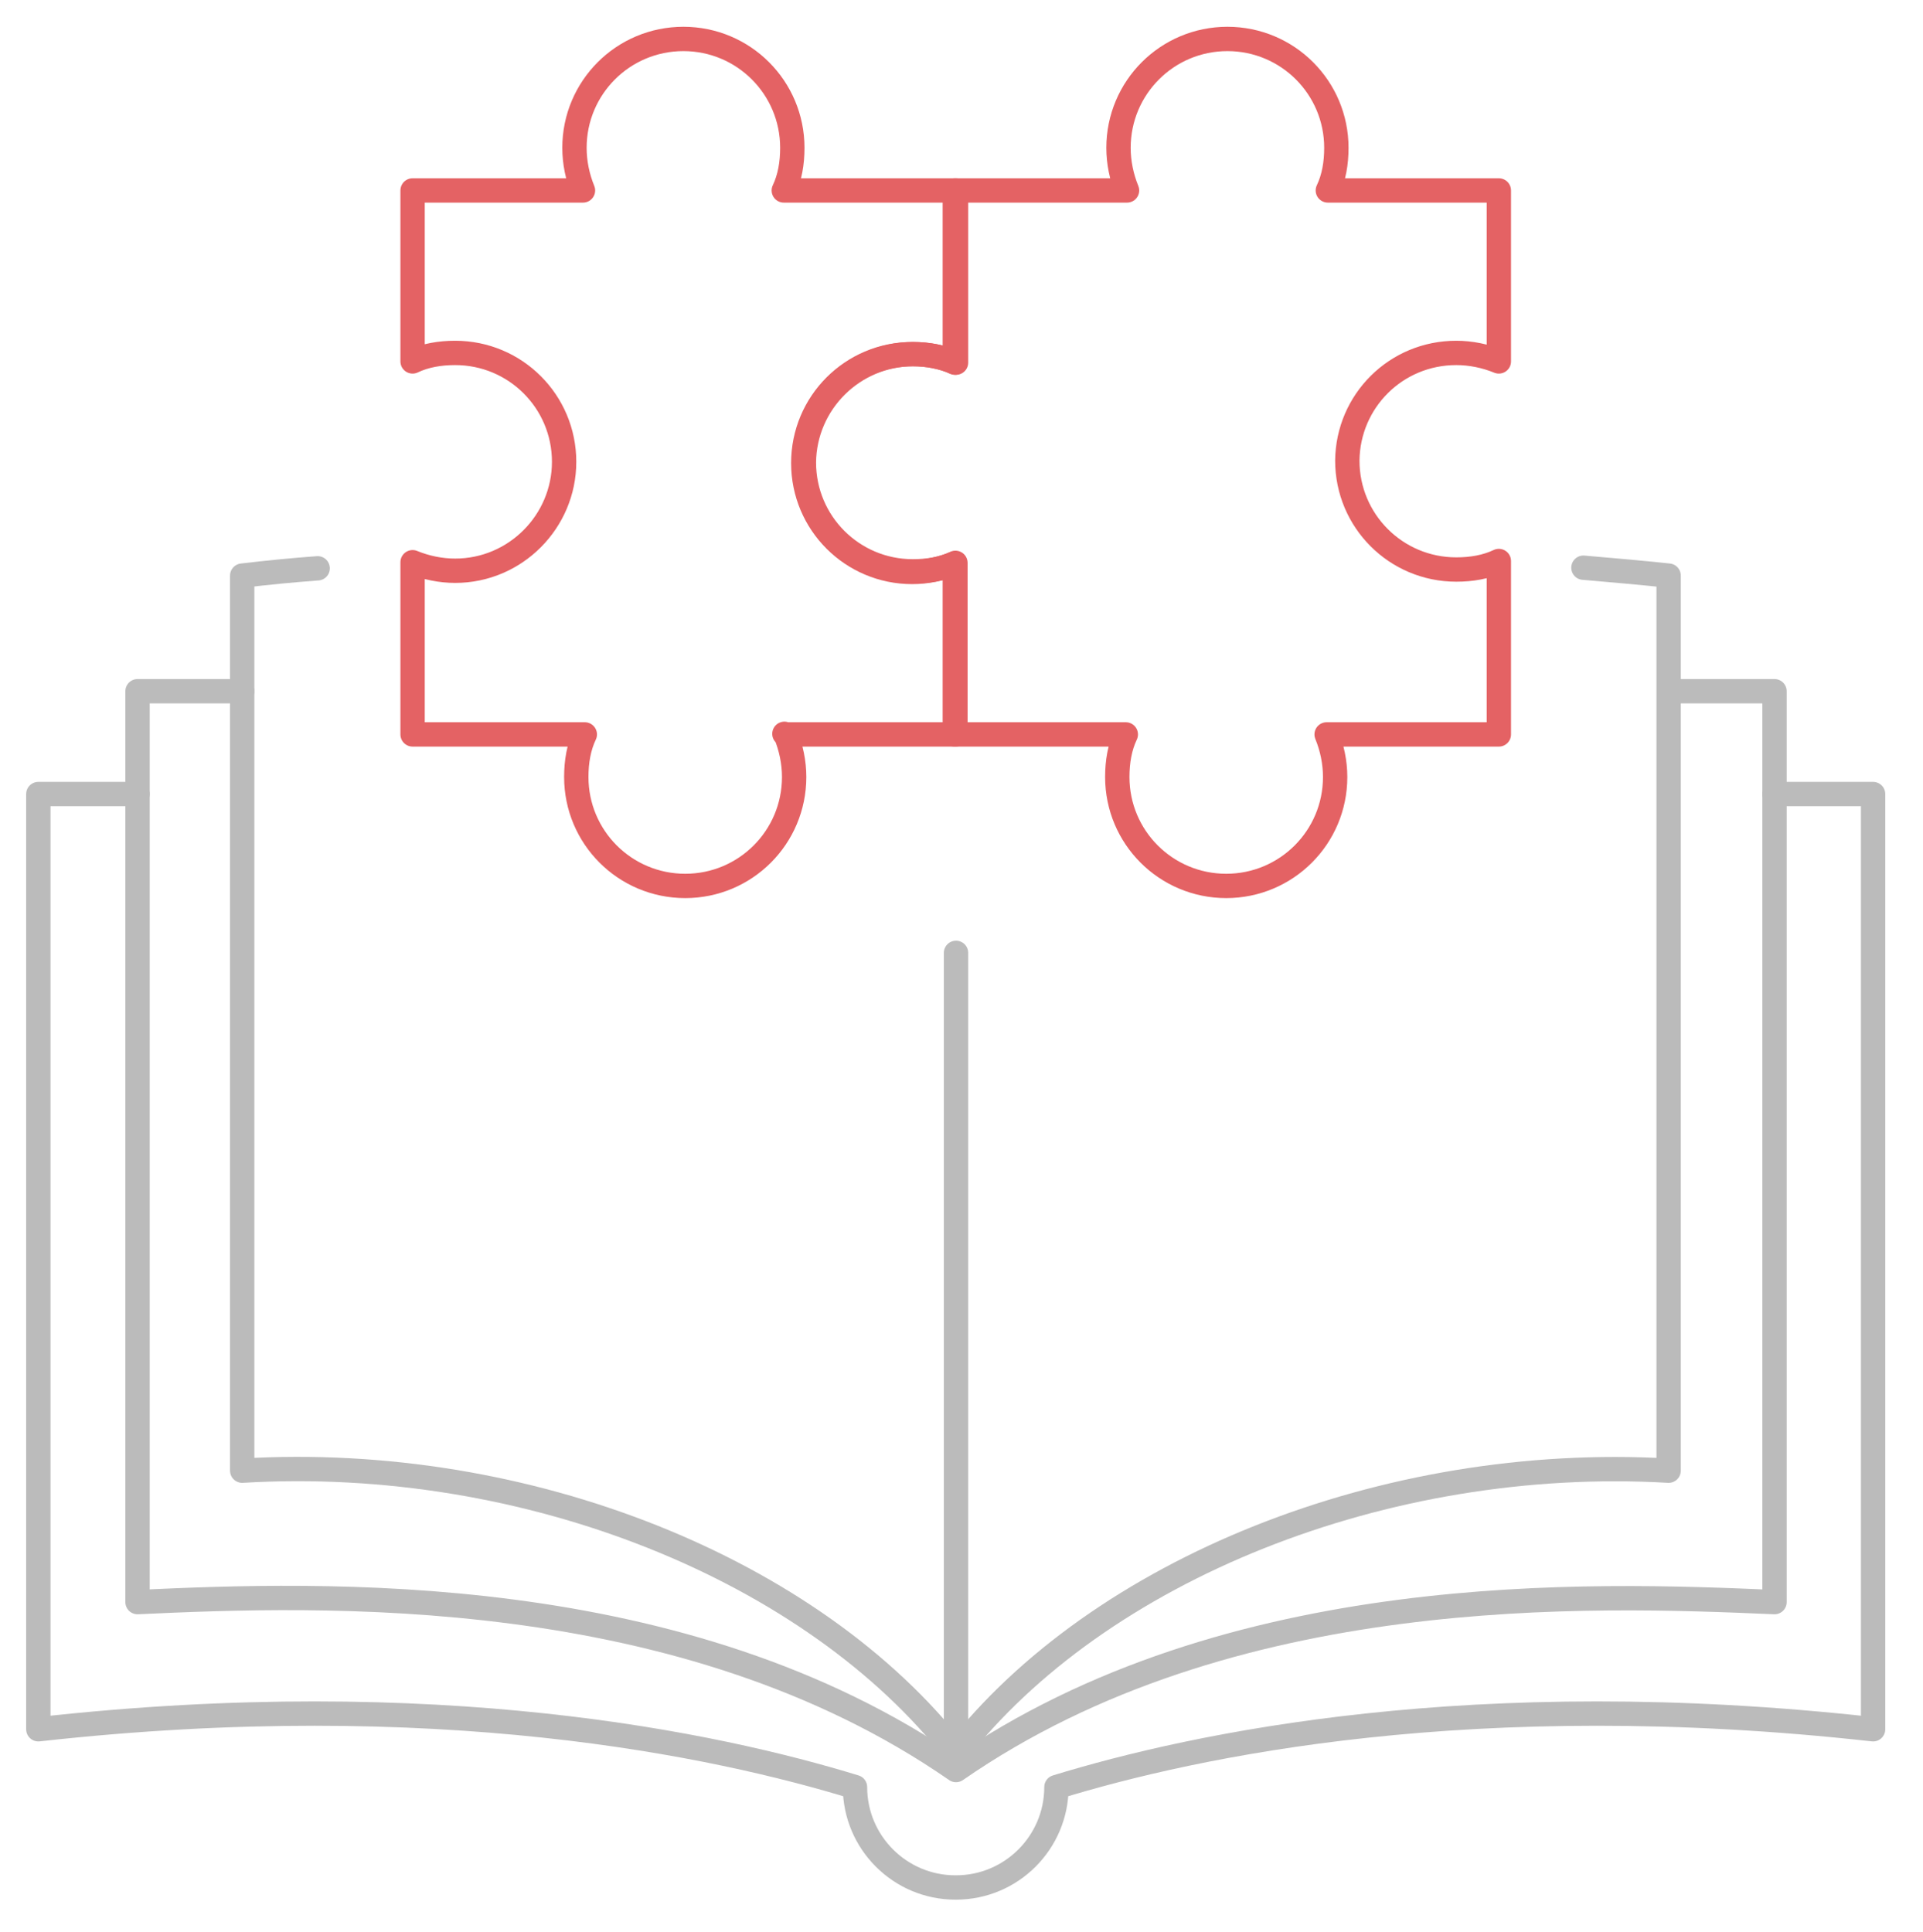 <?xml version="1.0" encoding="utf-8"?>
<!-- Generator: Adobe Illustrator 24.1.0, SVG Export Plug-In . SVG Version: 6.00 Build 0)  -->
<svg version="1.1" id="Layer_1" xmlns="http://www.w3.org/2000/svg" xmlns:xlink="http://www.w3.org/1999/xlink" x="0px" y="0px"
	 viewBox="0 0 316 317.5" style="enable-background:new 0 0 316 317.5;" xml:space="preserve">
<style type="text/css">
	.st0{fill:none;stroke:#E46264;stroke-width:4;stroke-linecap:round;stroke-linejoin:round;stroke-miterlimit:10;}
	.st1{fill:none;stroke:#BBBBBB;stroke-width:4;stroke-linecap:round;stroke-linejoin:round;stroke-miterlimit:10;}
</style>
<g>
	<g>
		<path class="st0" d="M239.3,58c2.4,0,4.8,0.5,7,1.4V31.3c0,0-28.1,0-28.1,0l0,0c1-2.1,1.4-4.5,1.4-7c0-9.9-8-17.9-17.9-17.9
			c-9.9,0-17.9,8-17.9,17.9c0,2.4,0.5,4.8,1.4,7c0,0-28.3,0-28.3,0v28.3c-2.1-1-4.5-1.4-7-1.4c-9.9,0-17.9,8-17.9,17.9
			c0,9.9,8,17.9,17.9,17.9c2.4,0,4.8-0.5,7-1.4c0,0,0,28.1,0,28.1h28.1c-1,2.1-1.4,4.5-1.4,7c0,9.9,8,17.9,17.9,17.9
			c9.9,0,17.9-8,17.9-17.9c0-2.4-0.5-4.8-1.4-7c0,0,28.3,0,28.3,0V92.2c-2.1,1-4.5,1.4-7,1.4c-9.9,0-17.9-8-17.9-17.9
			C221.5,65.9,229.4,58,239.3,58z"/>
		<path class="st0" d="M150.1,58.2c2.4,0,4.8,0.5,7,1.4V31.3h-28.3c1-2.1,1.4-4.5,1.4-7c0-9.9-8-17.9-17.9-17.9
			c-9.9,0-17.9,8-17.9,17.9c0,2.4,0.5,4.8,1.4,7H67.8c0,0,0,28.1,0,28.1c2.1-1,4.5-1.4,7-1.4c9.9,0,17.9,8,17.9,17.9
			c0,9.8-8,17.9-17.9,17.9c-2.4,0-4.8-0.5-7-1.4v28.3h28.3c-1,2.1-1.4,4.5-1.4,7c0,9.9,8,17.9,17.9,17.9c9.9,0,17.9-8,17.9-17.9
			c0-2.4-0.5-4.8-1.4-7H157v0V92.5c-2.1,1-4.5,1.4-7,1.4c-9.9,0-17.9-8-17.9-17.9C132.2,66.2,140.2,58.2,150.1,58.2z M128.9,120.6
			L128.9,120.6L128.9,120.6L128.9,120.6z"/>
	</g>
	<g>
		<path class="st1" d="M22.6,130.5H6.3v153.7c65.5-7.3,111.4,2.5,134.2,9.5l0,0c0,9.1,7.4,16.5,16.5,16.5h0.1
			c9.1,0,16.5-7.4,16.5-16.5v0c22.8-7,68.7-16.8,134.2-9.5V130.5h-16.2"/>
		<path class="st1" d="M52.2,93.4c-4.1,0.3-8.2,0.7-12.4,1.2v147.1c46.7-2.8,93.8,16.2,117.3,46.4V156.6"/>
		<path class="st1" d="M39.8,113.6H22.6v149.7c30.1-1.4,89.5-3.6,134.5,27.6c45-31.2,104.4-28.9,134.5-27.6V113.6h-17.3"/>
		<path class="st1" d="M260.2,93.3c4.6,0.4,9.3,0.8,14,1.3v147.1C227.6,239,180.5,258,157,288.2"/>
	</g>
</g>
</svg>
